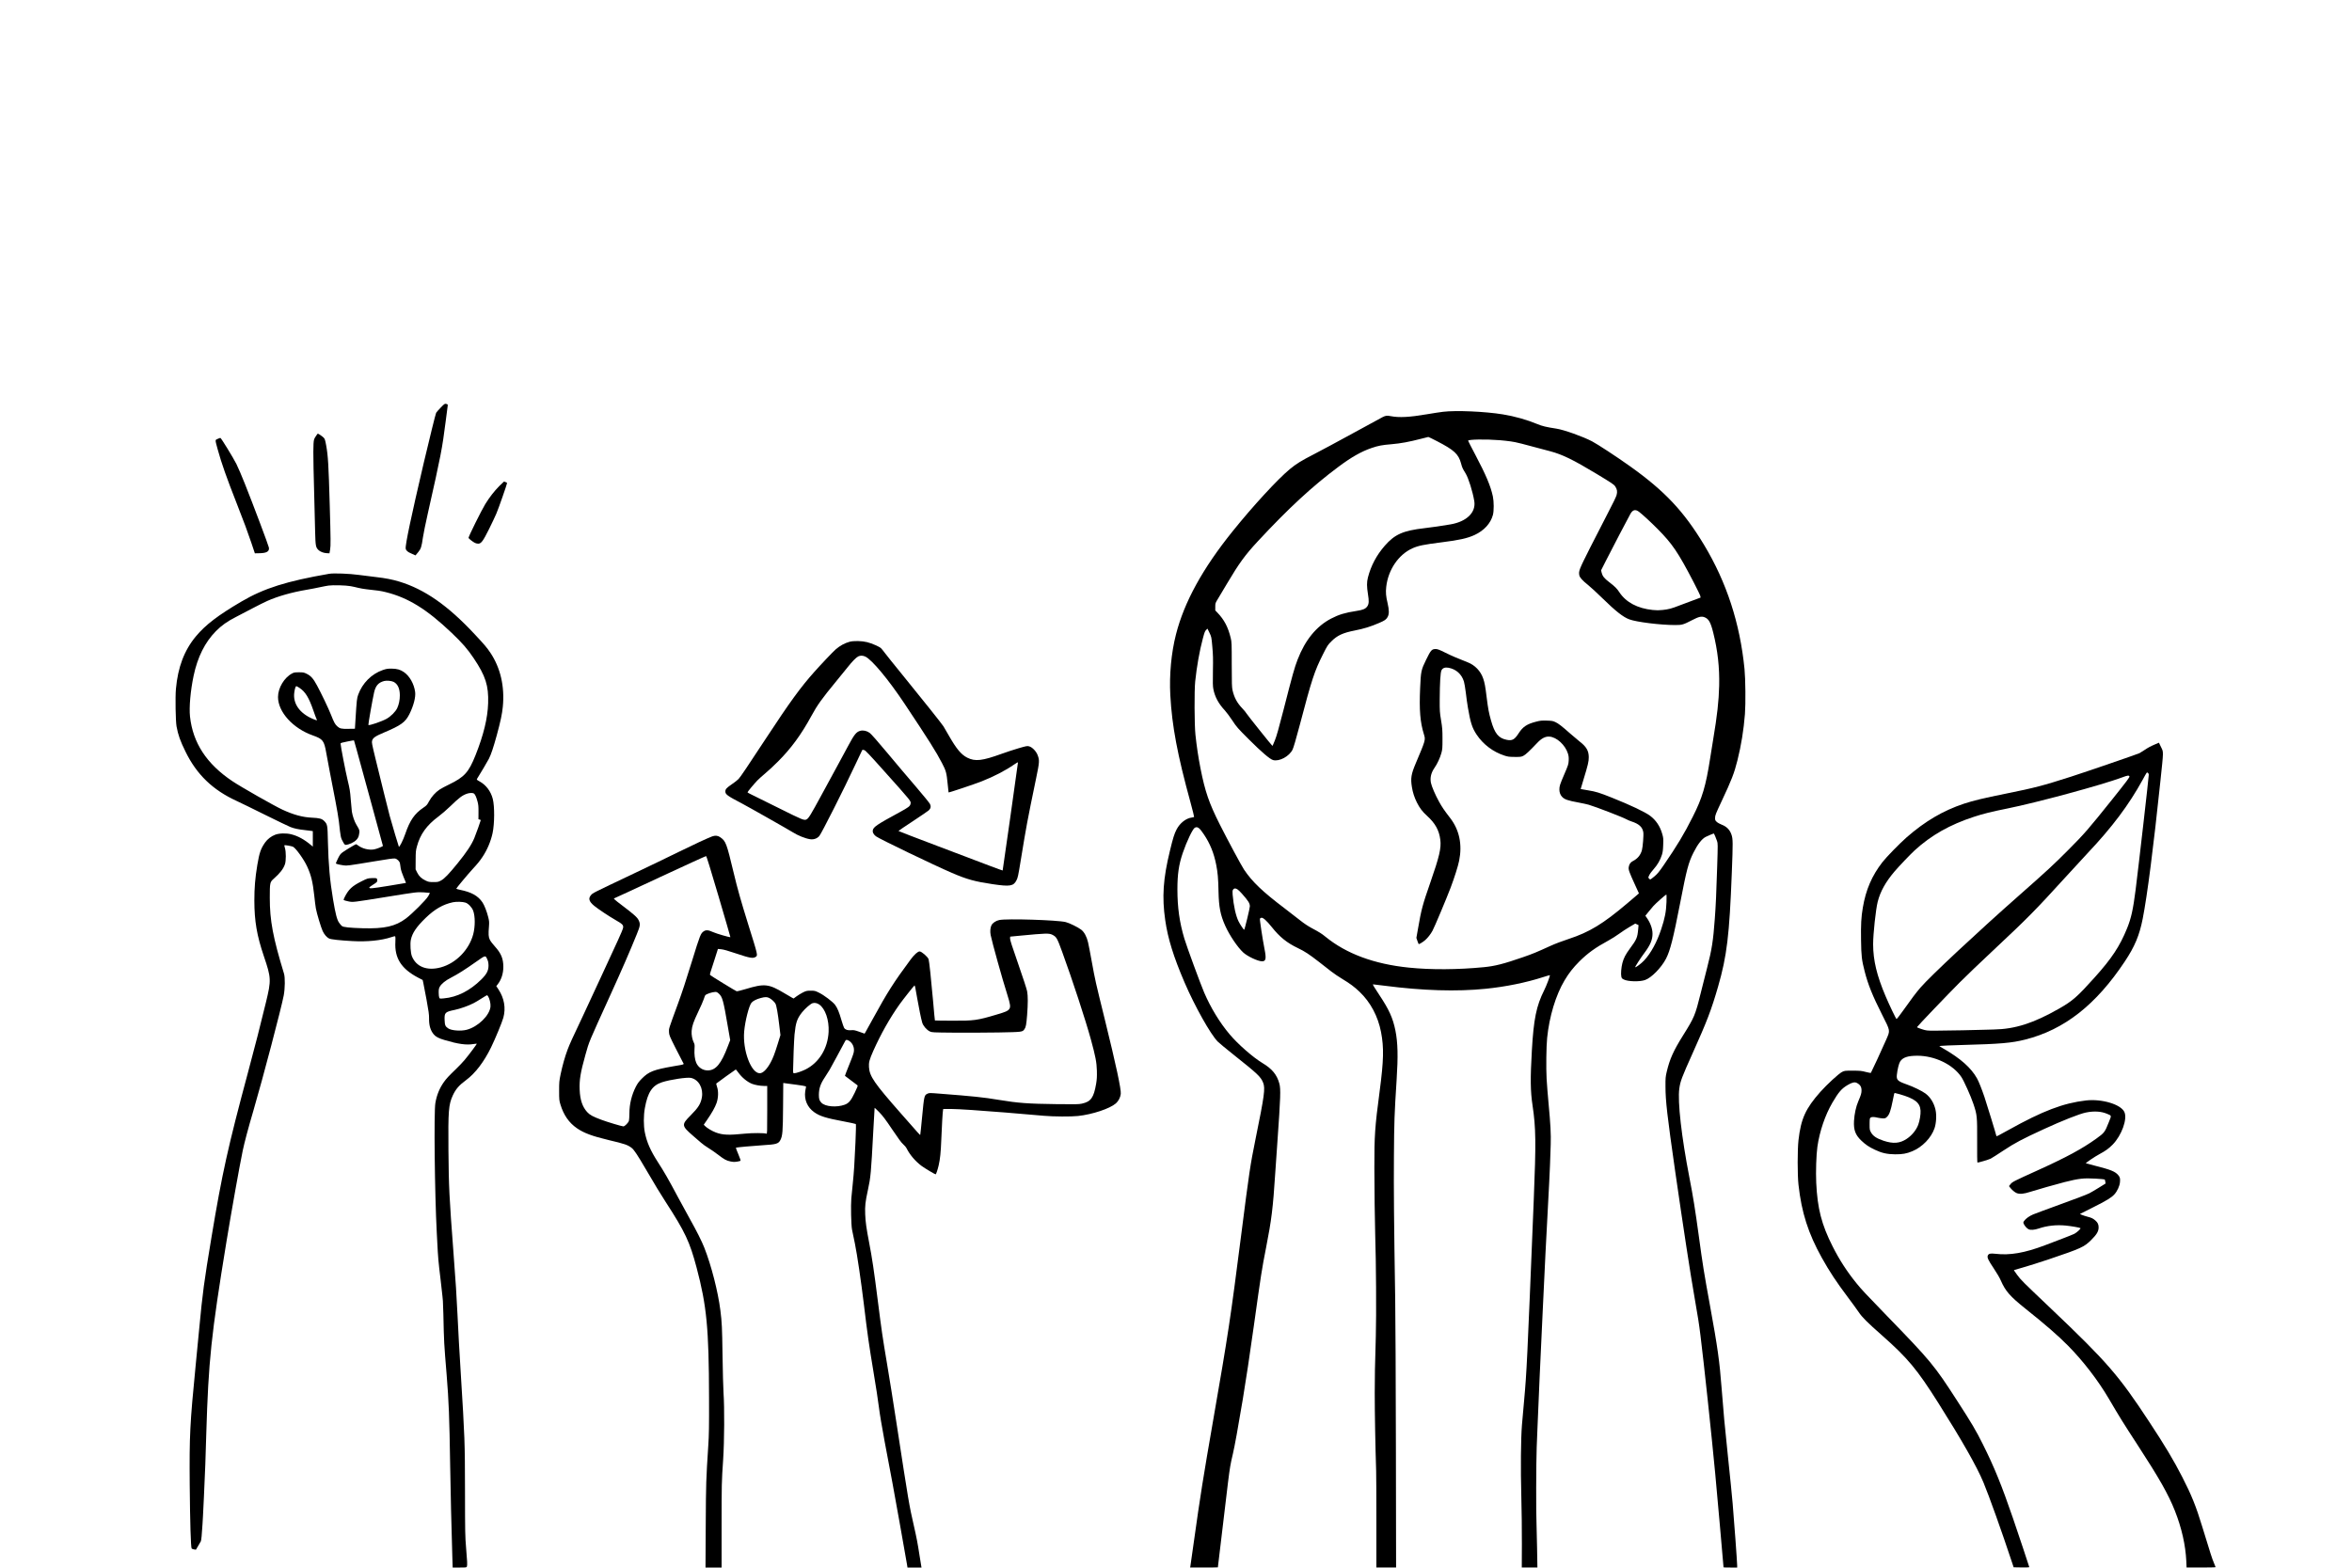 <?xml version="1.0" standalone="no"?>
<!DOCTYPE svg PUBLIC "-//W3C//DTD SVG 20010904//EN"
 "http://www.w3.org/TR/2001/REC-SVG-20010904/DTD/svg10.dtd">
<svg version="1.0" xmlns="http://www.w3.org/2000/svg"
 width="5000pt" height="3333pt" viewBox="0 0 5000 3333"
 preserveAspectRatio="xMidYMid meet">

<g transform="translate(0,3333) scale(0.1,-0.1)"
fill="#000000" stroke="none">
<path d="M9368 24662 c-47 -48 -90 -97 -96 -109 -12 -21 -147 -570 -262 -1058
-268 -1143 -399 -1761 -385 -1831 7 -41 46 -74 121 -104 33 -13 65 -28 72 -33
15 -11 12 -14 75 66 56 68 70 113 97 305 11 78 59 312 106 520 280 1244 303
1362 379 1957 20 154 38 296 41 316 7 39 4 43 -37 52 -23 6 -37 -4 -111 -81z"/>
<path d="M30675 24574 c-61 -7 -216 -31 -345 -53 -370 -63 -588 -74 -762 -40
-83 16 -110 13 -176 -20 -34 -17 -318 -172 -630 -343 -312 -171 -682 -370
-822 -442 -284 -146 -380 -206 -520 -321 -257 -212 -785 -785 -1215 -1320
-639 -793 -1030 -1506 -1205 -2193 -101 -394 -144 -862 -121 -1292 36 -660
151 -1268 431 -2288 44 -162 78 -297 75 -302 -2 -4 -27 -10 -54 -14 -120 -16
-249 -118 -319 -253 -48 -93 -75 -179 -141 -453 -145 -592 -171 -983 -100
-1475 56 -391 176 -777 411 -1325 216 -503 549 -1097 704 -1256 27 -28 184
-158 349 -289 501 -398 567 -461 617 -585 48 -122 30 -262 -163 -1208 -112
-554 -130 -675 -304 -2037 -226 -1771 -277 -2108 -590 -3905 -216 -1243 -279
-1636 -415 -2610 -39 -278 -73 -515 -75 -527 l-5 -23 295 0 c162 0 295 2 295
4 0 13 186 1574 215 1801 40 320 51 387 105 615 36 152 108 547 210 1158 69
414 145 922 235 1562 155 1108 168 1194 260 1662 116 591 147 842 195 1588 6
91 26 383 45 650 68 963 74 1135 42 1250 -50 187 -154 314 -357 435 -204 123
-525 404 -702 615 -210 250 -399 560 -539 885 -80 187 -369 973 -422 1150
-102 341 -147 659 -147 1046 0 322 30 526 114 773 84 246 211 512 256 536 57
31 99 0 194 -143 130 -194 212 -397 260 -641 33 -164 45 -298 50 -576 7 -325
39 -492 141 -721 90 -203 266 -464 386 -573 93 -84 312 -186 399 -186 82 0 93
57 51 265 -40 204 -104 623 -97 640 3 8 16 17 30 21 35 8 114 -62 223 -199
169 -212 320 -334 556 -447 148 -71 231 -126 447 -293 85 -67 202 -158 260
-203 58 -45 164 -117 235 -159 163 -98 256 -167 369 -275 232 -222 390 -520
455 -855 63 -329 57 -603 -30 -1260 -101 -762 -113 -940 -112 -1630 0 -402 10
-1184 18 -1420 19 -582 26 -1696 13 -2160 -19 -639 -23 -863 -23 -1205 0 -432
13 -1137 30 -1655 3 -82 5 -579 5 -1102 l0 -953 210 0 209 0 -4 2548 c-3 1401
-9 2824 -15 3162 -26 1621 -32 2335 -27 3030 5 757 10 890 57 1625 33 511 26
793 -25 1051 -54 269 -137 451 -349 768 -100 150 -139 216 -128 216 10 0 118
-13 242 -29 814 -106 1537 -128 2155 -65 427 43 857 131 1220 248 76 25 141
43 143 41 9 -9 -71 -222 -122 -323 -166 -333 -222 -607 -261 -1282 -34 -595
-31 -862 15 -1166 71 -476 75 -787 26 -1994 -143 -3514 -150 -3664 -206 -4285
-17 -181 -37 -415 -46 -520 -23 -289 -29 -924 -13 -1510 8 -280 13 -736 12
-1013 l-2 -502 166 0 166 0 -7 418 c-4 229 -9 462 -12 517 -11 191 -8 1322 4
1620 7 165 14 356 17 425 20 520 64 1487 110 2455 25 512 52 1074 60 1250 9
176 27 518 40 760 14 242 31 577 39 745 15 295 19 399 32 805 7 218 -4 429
-46 875 -16 173 -35 407 -41 520 -13 224 -7 697 11 870 46 456 183 910 370
1224 93 156 181 268 314 402 176 175 343 296 618 445 65 35 166 99 225 142 59
43 161 111 227 149 l119 70 35 -16 35 -17 -7 -82 c-16 -184 -33 -224 -177
-417 -92 -125 -130 -198 -159 -306 -24 -91 -36 -231 -23 -289 7 -34 15 -43 53
-62 90 -45 335 -51 451 -11 135 46 346 261 446 453 89 173 153 425 303 1195
136 704 174 846 280 1059 90 180 179 294 260 336 54 27 172 76 176 72 6 -6 47
-105 65 -157 19 -54 19 -66 4 -545 -18 -579 -30 -837 -51 -1115 -34 -469 -63
-650 -164 -1042 -38 -150 -100 -392 -136 -538 -118 -473 -134 -511 -374 -895
-204 -326 -283 -501 -347 -771 -26 -110 -28 -134 -27 -319 0 -298 38 -629 204
-1785 174 -1205 323 -2182 415 -2705 75 -430 91 -532 125 -803 71 -568 235
-2102 314 -2942 28 -289 176 -1967 176 -1986 0 -2 65 -4 145 -4 l145 0 0 42
c0 67 -68 1002 -96 1318 -13 157 -58 602 -99 990 -74 704 -96 947 -135 1455
-44 579 -86 879 -246 1755 -130 711 -157 881 -239 1485 -77 565 -124 856 -200
1245 -168 864 -254 1618 -215 1895 22 157 51 234 285 755 302 671 396 916 540
1415 187 650 240 1089 291 2420 25 643 24 714 -6 805 -33 103 -103 175 -208
215 -40 15 -88 42 -107 60 -30 28 -35 39 -35 77 0 61 9 84 140 363 211 449
267 594 335 865 81 323 133 645 160 987 17 220 12 742 -9 958 -96 972 -380
1842 -860 2640 -431 715 -834 1144 -1575 1672 -267 191 -694 471 -806 529
-195 102 -599 246 -758 270 -216 33 -304 54 -408 98 -217 90 -477 164 -729
205 -380 62 -998 89 -1275 55z m-126 -625 c366 -189 457 -274 511 -473 23 -88
34 -111 96 -211 62 -102 151 -385 185 -590 39 -239 -160 -434 -501 -494 -193
-33 -395 -63 -555 -81 -459 -53 -634 -131 -846 -373 -176 -202 -295 -426 -359
-676 -26 -102 -25 -194 1 -356 24 -147 21 -204 -14 -257 -37 -54 -93 -78 -235
-99 -236 -36 -370 -76 -533 -161 -314 -163 -554 -457 -714 -873 -67 -174 -105
-309 -300 -1072 -98 -382 -148 -560 -183 -645 -26 -65 -49 -118 -52 -118 -9 1
-545 672 -556 696 -5 13 -44 60 -85 103 -110 115 -171 228 -207 384 -14 62
-17 139 -17 547 0 452 -1 479 -22 565 -55 230 -138 388 -282 538 l-46 48 0 77
c0 77 0 77 61 177 34 55 121 201 194 325 250 421 377 597 646 887 655 705
1162 1174 1717 1587 274 205 487 326 704 400 143 49 222 64 427 81 191 16 374
50 621 114 83 22 154 40 159 40 5 1 88 -40 185 -90z m1336 21 c66 -5 171 -17
234 -26 115 -16 221 -43 840 -210 257 -69 479 -177 976 -476 334 -202 373
-228 402 -270 41 -62 49 -111 29 -185 -8 -33 -83 -189 -173 -359 -87 -166
-261 -506 -387 -755 -240 -477 -249 -500 -232 -592 9 -46 68 -112 185 -205 53
-42 191 -169 306 -282 281 -275 441 -401 571 -449 154 -58 663 -121 976 -121
148 0 172 7 363 106 140 72 194 85 260 60 89 -34 130 -106 185 -325 96 -382
136 -742 127 -1131 -8 -327 -42 -633 -127 -1140 -16 -96 -45 -278 -65 -405
-92 -590 -166 -840 -371 -1245 -185 -368 -329 -607 -621 -1033 -95 -138 -129
-178 -193 -232 -43 -36 -82 -65 -87 -65 -6 0 -18 9 -28 20 -18 20 -18 22 6 72
13 28 56 87 96 131 78 87 138 190 173 302 17 54 24 103 27 212 5 131 4 148
-21 234 -46 161 -133 290 -257 383 -108 81 -411 225 -814 386 -269 107 -333
127 -502 155 -86 15 -159 27 -160 28 -1 1 25 89 58 195 97 317 114 387 114
482 -1 138 -50 223 -200 338 -33 26 -117 97 -188 159 -190 168 -258 220 -323
250 -52 24 -74 28 -184 31 -108 3 -138 0 -222 -22 -197 -50 -284 -108 -374
-248 -87 -135 -137 -162 -252 -139 -176 35 -257 134 -335 411 -47 167 -62 246
-93 495 -28 231 -43 311 -74 399 -54 158 -175 284 -330 344 -227 89 -335 135
-474 204 -129 64 -167 78 -205 78 -84 0 -104 -23 -205 -230 -104 -213 -111
-243 -126 -599 -21 -473 0 -725 81 -987 36 -117 36 -117 -175 -616 -97 -229
-111 -317 -81 -503 18 -114 53 -222 106 -328 60 -119 115 -192 213 -281 177
-160 260 -310 285 -513 22 -176 -20 -356 -215 -916 -161 -462 -189 -565 -258
-966 l-36 -203 21 -62 c11 -33 24 -64 28 -69 8 -8 90 41 141 86 53 47 114 125
153 197 43 78 300 691 385 915 84 223 158 458 181 573 70 347 5 657 -193 912
-120 155 -174 234 -234 344 -78 139 -160 330 -173 403 -21 110 5 214 77 318
59 84 117 210 146 315 21 77 23 106 23 300 0 191 -4 235 -30 395 -28 170 -30
195 -29 445 2 352 15 575 38 618 26 50 75 67 149 54 161 -30 279 -135 328
-293 10 -33 28 -140 40 -237 11 -97 31 -242 45 -321 54 -318 91 -430 185 -571
139 -208 349 -367 589 -445 75 -25 101 -28 220 -29 125 -1 139 1 185 24 48 24
128 99 292 272 94 100 175 142 261 136 155 -11 338 -179 394 -361 16 -53 19
-87 16 -150 -4 -76 -10 -96 -90 -282 -98 -228 -108 -260 -108 -333 0 -61 20
-115 58 -155 53 -56 120 -79 360 -123 75 -14 168 -34 206 -45 156 -46 720
-264 801 -309 28 -15 75 -36 105 -45 161 -52 236 -119 254 -230 10 -57 -11
-320 -30 -385 -30 -104 -93 -179 -192 -229 -50 -25 -79 -68 -88 -129 -8 -54 9
-102 128 -362 l89 -195 -38 -34 c-21 -18 -118 -101 -215 -183 -510 -432 -800
-608 -1238 -752 -127 -41 -296 -105 -385 -146 -319 -145 -374 -168 -590 -243
-410 -142 -594 -189 -833 -212 -553 -54 -1127 -57 -1592 -9 -737 75 -1330 295
-1773 657 -84 68 -122 92 -297 186 -71 38 -161 98 -235 157 -66 53 -217 170
-336 260 -470 356 -687 563 -862 823 -54 80 -349 629 -516 961 -229 455 -312
696 -410 1190 -46 234 -83 480 -108 720 -22 210 -25 936 -5 1130 33 319 94
659 163 915 37 139 45 158 75 186 l23 22 43 -88 c41 -87 42 -88 60 -294 16
-172 18 -258 13 -516 -4 -248 -3 -325 9 -386 32 -165 108 -308 245 -455 35
-38 106 -134 159 -214 89 -136 111 -161 351 -401 269 -269 448 -422 515 -440
133 -36 345 79 415 224 19 38 75 230 147 502 264 1003 316 1160 502 1530 90
179 101 195 177 270 123 124 245 180 496 229 193 38 337 82 519 161 118 51
146 70 177 123 36 61 36 147 1 297 -35 145 -42 230 -29 346 40 362 260 686
556 820 125 56 241 80 630 129 369 46 537 84 691 154 203 94 342 246 391 427
23 86 22 285 -1 394 -49 225 -143 449 -376 891 -83 156 -150 288 -150 293 0
29 372 35 675 11z m2959 -1523 c79 -61 245 -214 391 -361 317 -319 439 -500
769 -1135 76 -146 140 -279 143 -296 l5 -31 -158 -59 c-88 -32 -220 -81 -294
-110 -164 -64 -225 -81 -357 -95 -73 -8 -131 -8 -207 0 -325 33 -571 164 -712
379 -49 76 -94 121 -217 215 -103 79 -140 126 -158 198 l-12 52 101 200 c132
261 485 935 525 1005 50 84 105 96 181 38z m-8539 -8026 c17 -10 60 -51 96
-92 139 -157 169 -206 169 -271 0 -39 -111 -498 -121 -498 -10 0 -85 111 -118
177 -59 117 -107 335 -127 570 -5 68 -4 87 10 108 20 30 49 32 91 6z m9122
-273 c-7 -200 -35 -345 -112 -575 -92 -278 -222 -515 -364 -666 -61 -65 -178
-153 -189 -142 -7 6 119 202 200 309 121 162 168 274 168 401 0 108 -45 233
-123 342 l-29 42 63 78 c35 43 83 101 107 128 48 55 262 244 276 245 5 0 6
-70 3 -162z"/>
<path d="M6711 24050 c-36 -56 -40 -67 -46 -158 -10 -120 0 -645 34 -1862 8
-308 13 -335 68 -392 36 -38 111 -67 179 -70 l58 -3 14 80 c14 84 13 207 -8
940 -25 878 -36 1051 -76 1275 -21 114 -29 139 -52 163 -26 27 -112 87 -126
87 -3 0 -24 -27 -45 -60z"/>
<path d="M4627 23998 c-57 -25 -58 -9 4 -235 76 -277 184 -585 401 -1137 168
-430 224 -581 309 -831 l77 -230 100 2 c153 3 212 39 198 121 -7 44 -338 923
-509 1352 -66 168 -149 359 -182 425 -70 138 -325 554 -340 554 -5 0 -32 -9
-58 -21z"/>
<path d="M10612 22993 c-106 -107 -207 -237 -295 -380 -80 -130 -357 -689
-357 -720 0 -12 91 -84 137 -107 18 -9 49 -16 69 -16 63 0 103 55 228 306 60
120 131 271 158 334 43 98 228 628 228 650 0 7 -53 30 -67 30 -2 0 -48 -44
-101 -97z"/>
<path d="M7000 21130 c-910 -158 -1383 -307 -1865 -589 -498 -292 -766 -496
-970 -741 -247 -296 -383 -655 -425 -1117 -16 -173 -7 -685 13 -798 34 -183
77 -306 192 -540 238 -485 579 -813 1085 -1045 82 -38 358 -172 612 -299 255
-126 494 -241 532 -256 83 -32 168 -50 306 -65 58 -6 120 -13 138 -17 l32 -5
0 -165 0 -165 -37 32 c-147 123 -279 195 -423 231 -108 27 -255 23 -341 -10
-82 -31 -163 -93 -213 -164 -91 -129 -122 -217 -166 -479 -46 -278 -63 -483
-63 -758 1 -435 53 -741 202 -1181 157 -463 159 -509 45 -979 -126 -520 -225
-906 -379 -1480 -430 -1601 -553 -2158 -779 -3515 -160 -965 -188 -1172 -261
-1945 -20 -206 -53 -555 -75 -775 -124 -1264 -135 -1492 -127 -2547 7 -789 23
-1329 41 -1353 6 -8 29 -17 51 -20 l40 -6 46 78 c26 43 52 88 58 100 11 21 23
153 36 368 3 55 7 134 10 175 3 41 12 224 20 405 29 633 33 743 50 1340 47
1558 102 2086 430 4090 102 621 274 1588 345 1930 35 168 115 471 225 844 204
696 595 2184 647 2458 27 146 30 378 6 458 -236 775 -303 1131 -303 1615 0
321 3 334 83 405 137 121 204 208 239 308 25 71 25 268 0 346 -9 30 -15 56
-12 59 8 8 155 -18 184 -32 61 -32 231 -268 300 -419 84 -181 120 -330 151
-617 11 -107 27 -232 35 -277 20 -109 109 -403 144 -479 34 -73 88 -136 137
-159 42 -20 225 -40 495 -55 316 -18 617 13 829 84 57 20 76 23 83 13 4 -7 5
-57 2 -112 -20 -346 125 -575 485 -763 l95 -49 13 -58 c7 -32 38 -193 69 -359
45 -246 55 -318 54 -395 -3 -150 28 -258 99 -344 45 -53 102 -83 237 -123 278
-83 459 -108 601 -84 40 6 75 10 77 8 6 -6 -174 -247 -260 -348 -40 -47 -119
-130 -176 -185 -162 -156 -207 -205 -261 -280 -94 -132 -154 -278 -183 -449
-33 -193 -14 -1928 30 -2756 2 -47 7 -132 10 -190 17 -343 24 -420 70 -800 19
-157 37 -316 40 -355 3 -38 8 -86 10 -106 2 -20 7 -144 10 -275 14 -625 13
-604 70 -1299 46 -570 58 -869 75 -1945 9 -573 26 -1279 46 -1933 l7 -217 148
0 c144 0 148 1 155 23 10 32 7 111 -18 398 -20 237 -22 318 -23 1204 -2 1060
-4 1116 -90 2505 -31 491 -50 842 -70 1255 -19 405 -36 661 -85 1310 -90 1192
-100 1383 -107 2175 -7 842 3 972 92 1167 63 136 131 215 285 329 194 144 379
386 530 696 90 185 232 528 260 629 56 205 20 413 -105 604 l-45 68 29 36 c78
99 121 231 121 373 0 173 -47 287 -176 430 -47 50 -96 116 -111 146 -29 60
-33 116 -18 292 6 82 4 107 -15 185 -31 124 -84 261 -125 320 -94 138 -233
216 -471 264 -46 10 -85 21 -85 25 -1 10 251 312 347 416 106 115 152 171 211
260 100 149 176 330 214 505 43 200 45 572 4 730 -41 159 -142 294 -278 369
-65 36 -67 39 -54 60 46 71 229 379 249 421 48 94 96 240 168 500 81 298 114
454 129 609 42 429 -50 826 -264 1146 -76 113 -124 170 -334 394 -570 612
-1065 957 -1606 1121 -151 45 -289 72 -490 95 -93 11 -255 31 -360 45 -209 29
-539 41 -635 25z m455 -264 c44 -8 116 -23 160 -35 44 -11 125 -25 180 -31
242 -26 295 -33 404 -60 476 -118 874 -363 1402 -866 228 -217 337 -343 469
-539 253 -378 319 -582 307 -957 -10 -318 -96 -674 -269 -1108 -145 -362 -235
-462 -559 -619 -79 -38 -172 -88 -205 -110 -86 -57 -171 -152 -224 -250 -40
-76 -51 -88 -119 -134 -189 -128 -287 -269 -386 -559 -45 -131 -122 -286 -136
-271 -6 8 -135 441 -194 653 -15 52 -71 277 -126 500 -55 223 -135 552 -180
732 -71 294 -79 332 -69 367 16 62 69 98 252 175 365 154 454 219 541 391 89
179 137 362 122 473 -24 173 -117 338 -241 423 -75 51 -146 71 -259 72 -86 0
-112 -4 -188 -30 -239 -83 -433 -278 -522 -523 -28 -79 -32 -108 -58 -530
l-12 -195 -135 -2 c-154 -3 -186 4 -242 55 -46 42 -68 83 -133 247 -53 135
-205 452 -298 624 -77 143 -128 200 -215 243 -62 31 -74 33 -167 33 -86 0
-106 -3 -145 -24 -168 -88 -300 -309 -300 -501 0 -319 318 -669 742 -818 211
-75 238 -109 283 -367 29 -165 102 -545 194 -1018 33 -169 67 -371 76 -450 36
-333 38 -342 89 -432 31 -56 36 -60 68 -59 19 1 67 16 107 34 92 43 145 98
160 169 21 99 19 108 -53 226 -41 67 -80 182 -96 277 -5 35 -16 152 -24 260
-13 173 -21 224 -65 405 -45 185 -151 736 -151 781 0 15 24 22 141 45 78 16
142 27 144 25 3 -3 25 -83 369 -1340 135 -493 246 -900 246 -903 0 -14 -132
-66 -190 -76 -112 -18 -249 17 -339 85 -19 14 -38 26 -42 26 -13 0 -233 -133
-287 -173 -45 -34 -60 -55 -98 -132 -24 -50 -44 -96 -44 -102 0 -12 63 -28
165 -43 70 -11 95 -7 657 86 283 48 407 65 434 60 49 -10 101 -61 107 -107 3
-19 10 -64 15 -101 6 -40 31 -114 62 -188 29 -66 51 -122 49 -124 -2 -2 -173
-30 -379 -63 -359 -58 -400 -61 -400 -33 0 5 38 32 85 62 75 47 84 56 84 83 1
53 -7 57 -110 54 -92 -4 -96 -5 -219 -66 -207 -104 -278 -170 -365 -342 -20
-40 -24 -56 -14 -61 7 -5 50 -16 96 -26 99 -20 83 -22 813 96 644 104 636 103
785 96 71 -4 131 -9 133 -11 2 -2 -14 -34 -36 -72 -48 -81 -335 -368 -472
-472 -223 -168 -457 -221 -920 -208 -275 8 -407 22 -440 46 -14 10 -42 42 -62
72 -44 62 -76 186 -127 489 -68 402 -99 750 -110 1225 -8 368 -10 377 -79 448
-48 49 -102 64 -262 71 -200 9 -391 62 -627 171 -182 85 -875 479 -1063 605
-547 366 -840 813 -901 1375 -21 199 10 548 77 867 84 397 240 710 473 947
123 124 243 209 426 302 88 45 249 129 358 187 109 57 248 127 309 154 221 99
528 186 833 237 99 17 230 42 290 56 61 13 142 29 180 34 94 13 371 6 470 -13z
m914 -2035 c86 -45 131 -142 131 -287 0 -98 -20 -194 -56 -271 -35 -75 -138
-178 -227 -227 -100 -56 -363 -146 -386 -132 -7 5 90 556 123 699 33 139 93
206 213 237 55 14 156 4 202 -19z m-2003 -127 c125 -83 199 -203 295 -479 28
-82 58 -163 66 -178 8 -16 13 -31 10 -33 -2 -3 -41 11 -87 30 -283 120 -429
331 -393 568 12 83 28 128 44 128 6 0 35 -16 65 -36z m3705 -2244 c27 -15 54
-73 80 -171 19 -70 22 -108 21 -231 l-1 -148 25 -6 c13 -3 24 -9 24 -13 0 -12
-101 -295 -136 -379 -59 -143 -165 -303 -355 -537 -185 -228 -281 -328 -350
-365 -61 -33 -69 -35 -164 -35 -91 0 -106 3 -166 31 -89 43 -142 93 -181 172
l-33 67 1 195 c1 177 3 204 27 292 69 258 208 452 457 636 63 47 176 144 250
216 193 188 262 239 365 272 50 16 110 17 136 4z m-176 -2322 c60 -19 138
-101 164 -172 44 -119 44 -337 1 -501 -88 -331 -366 -616 -689 -704 -291 -80
-525 11 -615 238 -28 71 -40 262 -22 348 30 145 118 275 317 468 192 185 367
286 579 331 74 15 205 12 265 -8z m466 -1211 c17 -39 23 -71 24 -127 0 -108
-38 -181 -153 -296 -243 -240 -516 -378 -797 -402 -87 -8 -87 -8 -98 18 -6 14
-11 61 -11 105 -1 63 4 88 21 121 35 65 119 134 244 198 143 74 292 168 529
335 209 146 198 144 241 48z m14 -779 c31 -45 58 -156 52 -220 -17 -189 -265
-431 -507 -494 -124 -32 -324 -17 -392 30 -61 41 -72 67 -76 175 -7 159 10
176 211 217 119 25 293 86 407 145 30 15 105 59 165 98 61 38 113 70 117 70 4
1 14 -9 23 -21z"/>
<path d="M18060 19684 c-103 -28 -205 -84 -295 -162 -58 -51 -308 -314 -453
-477 -295 -331 -522 -644 -1022 -1405 -394 -601 -552 -835 -589 -873 -20 -22
-82 -70 -139 -109 -119 -82 -142 -107 -142 -157 0 -62 42 -93 354 -256 130
-68 981 -550 1077 -610 114 -72 269 -134 372 -149 74 -11 147 14 194 68 46 52
533 1018 758 1501 82 176 152 324 156 329 4 4 23 3 42 -3 27 -9 112 -98 394
-414 629 -703 601 -668 589 -731 -9 -48 -43 -73 -231 -176 -481 -261 -557
-312 -571 -385 -8 -42 15 -85 66 -126 65 -52 1226 -611 1616 -779 321 -138
488 -184 867 -240 368 -54 442 -42 505 81 30 58 38 98 92 429 127 772 129 785
326 1740 72 348 75 384 32 495 -30 81 -115 168 -178 185 -42 12 -55 10 -224
-39 -99 -29 -261 -82 -360 -118 -417 -151 -564 -168 -734 -83 -127 64 -228
185 -384 457 -49 87 -104 180 -121 208 -38 60 -429 550 -872 1095 -177 217
-347 429 -377 470 -31 41 -66 85 -79 97 -39 36 -192 102 -296 129 -113 28
-283 32 -373 8z m336 -315 c143 -69 494 -491 835 -1004 515 -774 671 -1021
794 -1259 87 -166 98 -208 121 -446 9 -96 18 -177 19 -179 7 -7 545 173 705
236 261 103 506 230 693 360 54 38 77 49 77 38 0 -23 -322 -2289 -325 -2294
-2 -1 -115 39 -252 91 -136 52 -634 240 -1105 419 -472 178 -858 327 -858 330
0 4 138 98 308 209 169 112 319 214 334 228 44 40 53 83 30 134 -11 24 -143
186 -298 367 -154 178 -427 502 -609 720 -201 241 -348 408 -377 428 -63 45
-138 61 -204 43 -79 -23 -124 -78 -243 -300 -58 -107 -155 -287 -216 -400 -62
-113 -222 -407 -356 -655 -234 -431 -277 -503 -322 -527 -51 -27 -82 -14 -587
238 -272 135 -534 265 -582 288 -48 22 -87 45 -87 49 -1 11 134 173 208 251
31 32 108 101 171 154 63 52 185 165 270 251 278 278 495 575 706 963 126 233
225 371 519 728 88 107 202 247 252 310 100 126 181 209 228 233 42 22 101 21
151 -4z"/>
<path d="M45820 17506 c-106 -46 -155 -72 -235 -126 -38 -26 -85 -55 -102 -64
-42 -21 -1150 -402 -1453 -499 -606 -194 -769 -237 -1388 -362 -480 -97 -684
-146 -892 -214 -444 -148 -827 -373 -1220 -717 -142 -124 -430 -419 -511 -524
-225 -289 -354 -589 -418 -968 -35 -203 -43 -362 -38 -689 5 -344 14 -422 77
-668 71 -279 168 -519 373 -925 175 -347 172 -325 87 -521 -76 -177 -319 -701
-328 -711 -4 -4 -52 5 -107 19 -90 24 -118 27 -275 28 -171 0 -176 -1 -230
-27 -70 -35 -320 -265 -460 -422 -317 -357 -415 -574 -467 -1030 -23 -204 -23
-737 0 -946 65 -591 208 -1037 498 -1557 162 -290 308 -512 557 -843 85 -113
185 -250 222 -305 79 -117 176 -214 500 -500 545 -482 744 -720 1192 -1430
507 -803 820 -1353 962 -1693 116 -276 396 -1061 603 -1687 l40 -120 166 -3
c92 -1 167 1 167 5 0 9 -236 716 -349 1046 -237 692 -397 1085 -638 1567 -143
288 -241 454 -543 920 -494 766 -557 842 -1510 1825 -456 471 -521 540 -635
680 -201 248 -361 495 -505 780 -237 468 -324 807 -350 1357 -11 234 1 597 25
766 47 329 165 673 319 937 134 228 195 298 325 375 91 54 148 67 192 45 73
-37 102 -83 102 -160 0 -60 -11 -97 -68 -230 -50 -115 -83 -269 -92 -420 -10
-191 29 -296 154 -416 94 -89 163 -136 288 -195 148 -71 262 -96 430 -98 156
-1 245 14 366 65 213 87 405 286 474 490 37 110 46 279 21 391 -32 144 -107
266 -211 345 -73 55 -263 148 -405 197 -188 66 -217 94 -206 200 12 117 44
247 71 287 57 86 162 121 365 121 370 0 754 -185 934 -450 55 -81 202 -408
257 -573 79 -236 82 -263 80 -786 -2 -255 1 -463 6 -463 29 0 240 63 282 84
27 14 153 94 278 177 237 157 390 238 851 450 393 181 757 325 893 353 174 36
329 26 452 -27 100 -43 97 -27 37 -178 -84 -212 -94 -226 -265 -349 -305 -219
-634 -397 -1270 -685 -486 -220 -516 -235 -555 -284 l-32 -41 21 -28 c35 -49
106 -109 147 -123 68 -23 148 -15 284 29 133 43 557 163 729 207 305 77 406
88 656 74 105 -6 193 -14 197 -18 4 -3 10 -24 13 -46 l6 -40 -148 -92 c-81
-50 -170 -102 -198 -116 -68 -33 -268 -109 -730 -277 -214 -78 -423 -155 -463
-172 -79 -33 -157 -88 -192 -138 -20 -28 -21 -34 -9 -62 17 -41 65 -95 100
-114 45 -23 125 -17 221 15 175 60 373 81 573 62 126 -13 300 -43 312 -55 12
-11 -78 -94 -131 -121 -28 -14 -141 -59 -251 -101 -110 -42 -276 -105 -370
-141 -436 -165 -746 -219 -1058 -182 -105 12 -141 4 -159 -36 -19 -42 5 -94
124 -272 67 -100 129 -205 155 -267 96 -219 195 -332 513 -586 436 -348 700
-577 914 -794 323 -327 638 -738 866 -1126 228 -390 305 -513 612 -985 462
-710 654 -1049 793 -1400 144 -364 226 -729 242 -1067 l6 -138 309 0 c169 0
308 3 308 8 0 4 -18 48 -39 98 -36 84 -64 171 -247 769 -127 420 -229 673
-423 1050 -187 364 -370 670 -709 1184 -645 981 -891 1264 -2077 2392 -628
597 -638 607 -724 722 -40 54 -71 100 -69 101 1 1 89 26 193 56 105 29 350
107 545 172 695 235 754 262 906 413 118 117 157 184 157 268 0 62 -19 103
-68 145 -48 43 -83 60 -170 82 -41 11 -94 28 -117 38 l-43 19 270 136 c299
150 399 211 463 281 61 66 113 180 119 260 7 82 0 107 -39 152 -67 76 -156
112 -478 194 -113 28 -206 53 -208 55 -8 8 193 144 291 196 130 70 197 119
278 201 191 194 318 545 250 693 -73 163 -480 285 -818 246 -482 -56 -918
-222 -1641 -625 -225 -126 -262 -144 -262 -131 0 14 -215 718 -254 830 -60
176 -121 329 -158 395 -125 224 -349 423 -709 631 l-93 54 39 7 c22 4 216 12
430 18 833 22 1069 43 1358 116 831 210 1504 738 2117 1661 212 319 310 554
380 907 97 491 231 1538 374 2906 73 692 71 630 14 749 l-43 89 -75 -32z
m-140 -648 c0 -56 -216 -1940 -280 -2448 -54 -422 -94 -602 -182 -820 -153
-377 -324 -637 -685 -1039 -374 -417 -471 -502 -758 -666 -544 -311 -938 -437
-1390 -445 -77 -1 -158 -4 -180 -5 -69 -5 -871 -20 -1065 -20 -182 0 -187 1
-288 33 -57 18 -102 37 -100 42 5 17 656 697 908 950 135 135 454 441 710 680
744 697 887 842 1550 1570 177 195 384 420 460 500 521 552 876 1024 1170
1560 93 170 87 162 110 148 12 -8 20 -24 20 -40z m-411 -36 c8 -16 -51 -94
-362 -484 -506 -633 -596 -737 -937 -1079 -326 -327 -440 -432 -1055 -975
-872 -769 -1877 -1708 -2086 -1950 -94 -108 -191 -237 -379 -502 -67 -95 -127
-171 -133 -169 -12 4 -151 293 -231 482 -188 442 -265 764 -266 1108 0 217 56
741 97 902 55 218 167 420 358 645 96 113 332 360 425 446 350 322 754 551
1265 717 201 66 369 107 714 177 618 124 2009 501 2431 659 120 45 145 48 159
23z m-4886 -6758 c326 -94 434 -179 445 -349 5 -78 -18 -216 -49 -300 -42
-113 -135 -227 -245 -300 -147 -98 -287 -109 -494 -40 -146 49 -221 99 -264
175 -30 54 -31 58 -31 179 1 109 3 125 20 137 24 18 74 18 150 -1 33 -8 84
-14 114 -15 49 0 57 3 91 38 45 45 75 131 115 332 32 163 34 170 46 170 6 0
52 -12 102 -26z"/>
<path d="M15140 15546 c-95 -35 -410 -181 -720 -334 -190 -94 -619 -301 -955
-460 -886 -421 -858 -407 -899 -452 -66 -73 -45 -140 69 -233 92 -74 307 -217
445 -296 152 -87 174 -109 167 -165 -2 -23 -53 -145 -114 -276 -61 -129 -219
-473 -353 -765 -134 -291 -306 -663 -383 -825 -243 -513 -283 -602 -330 -725
-59 -158 -108 -333 -149 -525 -30 -145 -32 -167 -32 -355 0 -189 2 -205 28
-290 68 -224 181 -387 350 -504 149 -103 325 -168 676 -252 348 -82 406 -103
492 -170 47 -38 126 -156 288 -434 219 -374 312 -527 430 -710 415 -640 513
-849 659 -1400 215 -811 261 -1295 264 -2755 2 -623 -1 -802 -16 -1025 -47
-737 -49 -779 -54 -1692 l-5 -903 171 0 171 0 0 868 c1 941 0 929 33 1427 26
394 30 1108 8 1420 -7 99 -16 459 -21 800 -9 602 -13 690 -46 955 -50 396
-191 948 -341 1330 -54 138 -167 362 -302 602 -55 98 -173 314 -262 480 -196
369 -293 537 -420 733 -162 252 -237 422 -281 639 -28 140 -28 358 1 516 60
335 158 482 366 549 172 56 535 110 614 92 165 -37 266 -218 232 -415 -24
-135 -76 -219 -241 -384 -196 -196 -193 -219 53 -432 54 -47 131 -113 170
-147 39 -34 107 -83 151 -109 45 -26 136 -90 203 -140 144 -110 182 -131 274
-150 55 -11 84 -12 137 -4 37 6 71 15 75 19 5 5 -17 68 -48 141 -31 72 -54
134 -51 137 7 7 373 40 581 53 277 16 325 31 365 110 46 90 53 173 57 709 l4
504 42 -6 c394 -51 448 -60 442 -76 -3 -9 -11 -51 -17 -94 -25 -178 44 -340
189 -444 120 -86 251 -127 633 -198 135 -26 249 -50 254 -55 5 -5 2 -165 -8
-387 -21 -465 -31 -622 -57 -878 -11 -110 -25 -252 -31 -315 -13 -149 -4 -571
15 -665 8 -38 35 -172 61 -296 49 -240 131 -800 191 -1294 77 -643 110 -870
200 -1410 52 -308 106 -659 120 -780 16 -134 64 -418 121 -725 53 -278 127
-671 165 -875 55 -292 246 -1367 310 -1737 l11 -68 149 0 149 0 -5 28 c-3 15
-19 115 -36 222 -42 274 -63 381 -125 654 -95 414 -106 475 -364 2156 -66 432
-156 997 -200 1255 -101 602 -115 697 -200 1365 -79 627 -122 913 -181 1216
-62 324 -79 446 -86 614 -7 181 2 260 57 515 60 278 67 354 115 1260 14 264
27 484 28 488 1 5 45 -36 97 -90 75 -77 135 -156 277 -368 132 -196 195 -282
232 -314 30 -25 62 -64 77 -94 67 -133 185 -271 317 -369 65 -48 282 -178 298
-178 9 0 44 104 64 193 30 131 45 275 55 532 12 307 29 599 37 638 l5 27 172
0 c140 0 609 -31 1146 -75 365 -30 685 -58 825 -70 195 -18 581 -20 723 -4
306 33 677 157 804 268 56 50 95 126 104 201 10 98 -98 605 -341 1590 -199
808 -201 815 -275 1220 -32 179 -68 366 -80 415 -28 120 -81 218 -146 268 -66
51 -255 144 -329 161 -181 44 -1247 77 -1410 44 -71 -14 -142 -61 -167 -110
-26 -50 -33 -134 -18 -210 29 -149 250 -942 351 -1258 68 -215 76 -272 43
-317 -29 -39 -68 -57 -261 -114 -421 -126 -485 -134 -951 -132 -200 1 -365 3
-367 5 -2 2 -20 188 -39 413 -41 465 -83 857 -96 891 -20 52 -150 164 -190
164 -39 0 -115 -68 -193 -174 -354 -477 -494 -697 -794 -1246 -80 -146 -154
-279 -164 -296 l-19 -32 -113 40 c-99 35 -119 38 -174 33 -73 -6 -123 10 -148
49 -9 14 -34 86 -56 161 -49 170 -88 266 -137 330 -50 66 -235 206 -342 258
-81 40 -89 42 -176 42 -84 0 -95 -3 -165 -37 -40 -20 -102 -58 -136 -83 l-62
-46 -33 17 c-18 9 -89 50 -157 92 -339 204 -427 214 -832 91 -94 -28 -178 -49
-189 -46 -20 5 -536 321 -559 342 -11 11 -11 21 2 61 9 27 48 150 88 273 l71
224 72 -7 c50 -5 145 -32 326 -93 279 -94 348 -106 403 -70 50 33 54 19 -160
702 -151 486 -226 749 -307 1090 -151 631 -166 669 -283 752 -52 37 -108 43
-173 19z m137 -1280 c139 -472 252 -860 250 -862 -9 -9 -292 73 -366 106 -104
47 -152 51 -202 17 -63 -43 -77 -76 -245 -622 -138 -446 -210 -666 -301 -915
-203 -554 -195 -528 -191 -605 4 -67 10 -82 137 -335 73 -146 144 -284 158
-307 29 -50 48 -42 -192 -83 -431 -75 -531 -114 -680 -264 -62 -62 -91 -102
-127 -171 -90 -176 -138 -374 -138 -569 0 -66 -5 -137 -10 -157 -12 -42 -89
-119 -118 -119 -30 0 -345 94 -466 140 -181 67 -248 103 -304 165 -100 110
-150 257 -159 471 -9 212 16 366 123 748 82 291 57 230 521 1251 246 540 421
941 570 1310 75 183 79 217 39 300 -31 62 -97 121 -358 319 -152 115 -186 146
-159 146 4 0 442 202 972 450 530 247 971 448 979 447 10 -1 89 -256 267 -861z
m7091 -810 c92 -47 104 -68 213 -367 217 -595 494 -1440 610 -1862 98 -359
122 -484 127 -662 3 -130 0 -183 -16 -280 -51 -295 -110 -379 -302 -421 -66
-15 -127 -16 -535 -11 -622 8 -819 23 -1233 91 -322 54 -544 77 -1258 132
-215 17 -222 17 -260 -2 -65 -32 -69 -46 -110 -479 -20 -214 -39 -392 -41
-395 -6 -6 -12 1 -409 453 -572 650 -667 789 -681 987 -7 99 10 161 91 344
164 366 350 695 557 988 75 105 302 392 318 403 11 6 17 -25 61 -280 35 -203
81 -426 105 -509 20 -68 94 -154 161 -187 45 -21 56 -22 517 -26 260 -2 684 0
942 4 514 10 509 9 553 70 31 44 40 93 57 303 18 240 19 401 0 503 -8 45 -89
294 -190 583 -133 379 -175 513 -173 541 l3 38 230 22 c519 50 598 52 663 19z
m-7088 -1252 c78 -71 97 -139 195 -715 l48 -275 -48 -125 c-144 -380 -258
-518 -430 -519 -107 0 -202 64 -245 164 -29 67 -43 181 -36 289 5 86 4 102
-14 137 -34 67 -53 167 -47 250 9 108 37 190 142 411 52 108 104 227 116 265
12 38 26 74 31 81 22 28 147 70 215 72 24 1 43 -8 73 -35z m1075 -95 c48 -25
111 -84 130 -120 22 -40 52 -213 80 -451 l26 -217 -56 -182 c-65 -209 -102
-308 -152 -399 -79 -145 -164 -230 -232 -230 -184 0 -366 488 -331 889 20 224
102 547 156 611 34 39 106 76 198 100 93 25 133 24 181 -1z m1060 -137 c129
-89 212 -330 200 -581 -17 -354 -204 -657 -492 -801 -83 -41 -200 -80 -239
-80 -23 0 -24 3 -24 73 1 164 20 643 30 748 26 257 54 339 160 474 67 83 179
181 225 195 44 13 94 3 140 -28z m623 -766 c70 -37 116 -116 116 -201 1 -53
-11 -89 -97 -304 -54 -134 -97 -244 -95 -246 13 -9 255 -192 266 -201 11 -8 1
-37 -57 -157 -83 -172 -126 -223 -214 -256 -170 -62 -414 -42 -494 41 -44 45
-55 80 -55 168 1 136 34 236 126 372 34 51 81 125 103 163 31 54 260 475 332
613 14 26 31 28 69 8z m-2345 -678 c78 -108 186 -198 291 -242 58 -24 178 -46
256 -46 l70 0 0 -511 c0 -483 -1 -511 -17 -504 -40 16 -300 17 -453 1 -350
-35 -471 -31 -621 24 -80 29 -195 98 -236 142 l-22 24 65 94 c107 155 174 274
207 367 39 114 43 252 9 348 -11 33 -18 63 -14 67 16 15 408 298 414 298 3 0
26 -28 51 -62z"/>
</g>
</svg>
